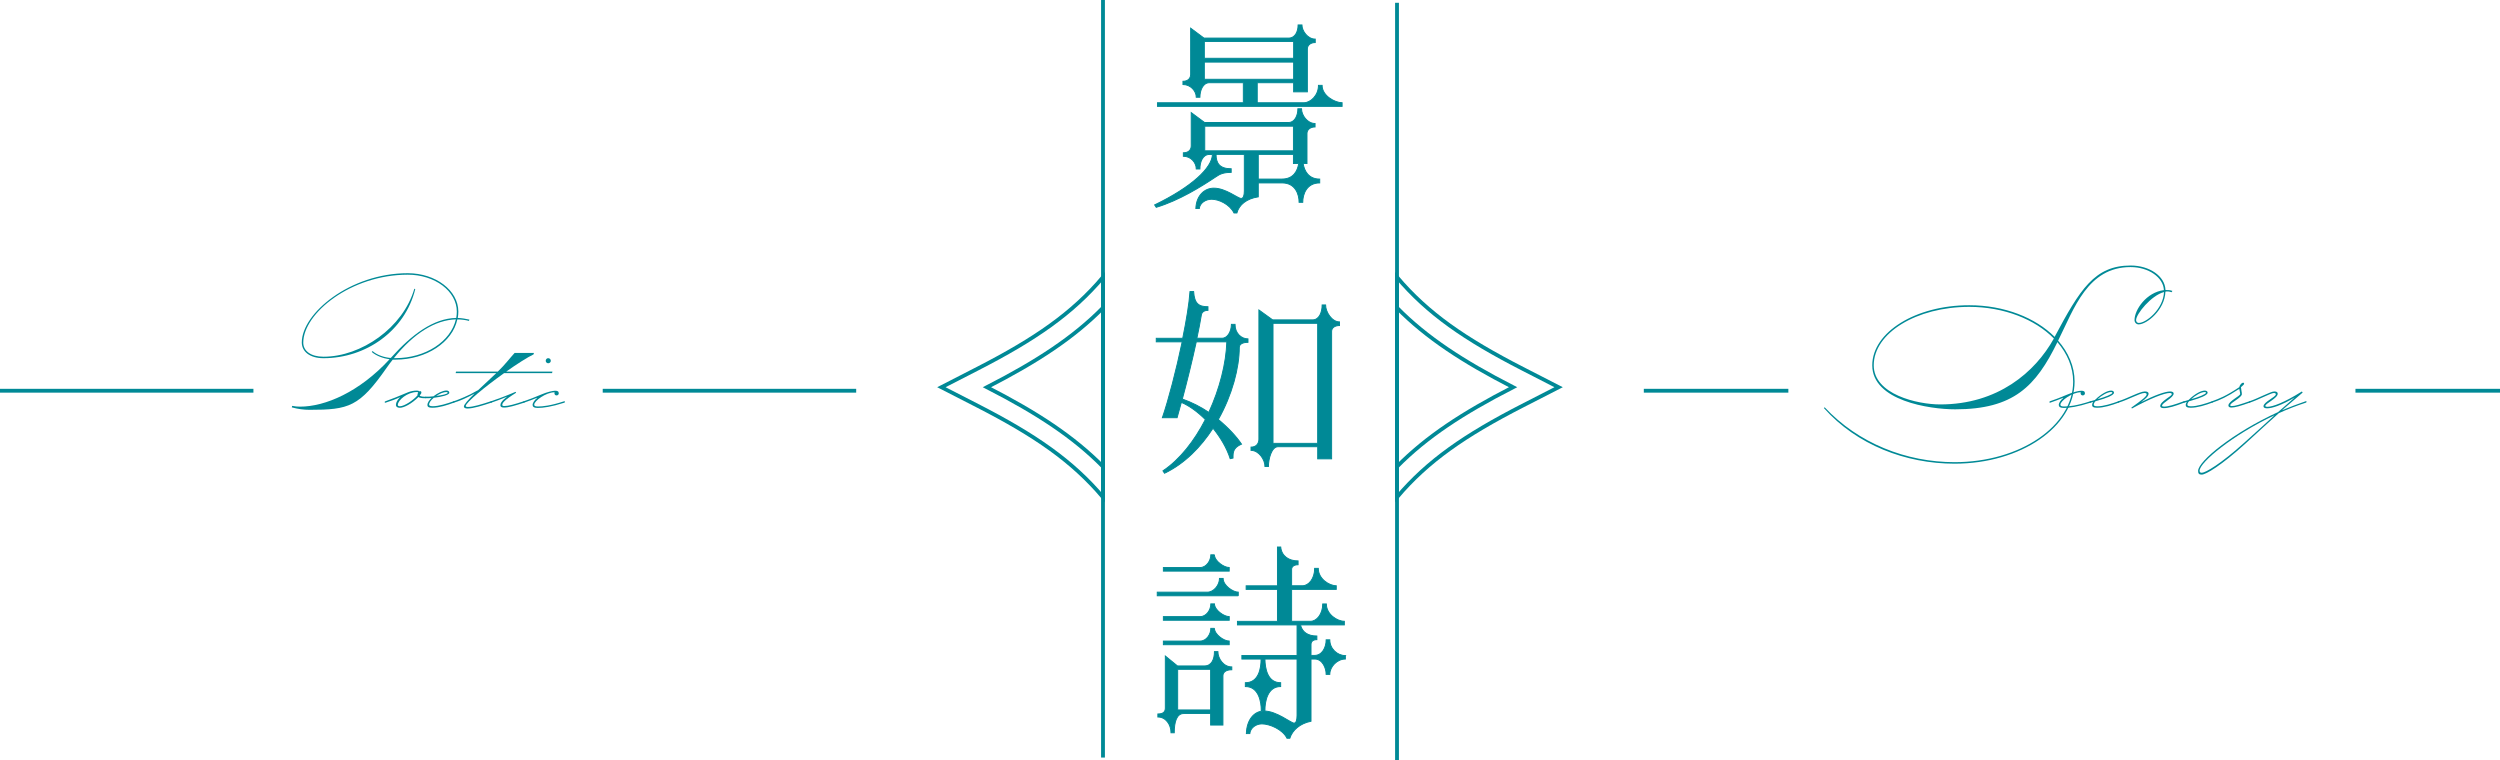 <?xml version="1.0" encoding="UTF-8"?>
<svg id="_圖層_2" data-name="圖層 2" xmlns="http://www.w3.org/2000/svg" viewBox="0 0 653.45 198.74">
  <defs>
    <style>
      .cls-1, .cls-2 {
        fill: none;
        stroke: #008996;
        stroke-miterlimit: 10;
      }

      .cls-2 {
        stroke-width: .25px;
      }

      .cls-3 {
        fill: #008996;
      }
    </style>
  </defs>
  <g id="G">
    <g>
      <g>
        <g>
          <g>
            <path class="cls-3" d="M316.9,40.37h-.79c-1.74,0-2.48,1.95-2.48,3.8h-.95c0-1.64-1.37-3.33-3.38-3.33v-.9c1.48,0,2.06-.9,2.06-1.8v-8.71l3.49,2.59h21.91c1.69,0,2.48-1.85,2.48-3.59h.95c0,1.69,1.53,3.85,3.54,3.85v.9c-1.27,0-2.11.74-2.11,1.69v7.87h-1c.26,1.8,1.32,4.07,4.33,4.07v1c-3.43,0-4.44,2.96-4.44,5.07h-.95c0-2.06-.95-5.07-4.44-5.07h-6.23v3.64c-3.06.47-5.02,2.06-5.6,4.22h-.74c-1.16-2.32-4.01-3.59-5.86-3.59-1.53,0-3.06.95-3.22,2.43h-.9c.11-3.33,2.22-5.33,4.7-5.33,3.12,0,6.28,2.69,7.13,2.69.58,0,.84-.74.84-1.95v-9.56h-7.39c0,2.27.9,3.75,3.96,3.75v.95c-1.9,0-2.9.37-4.01,1.16-3.7,2.48-9.61,6.18-15.58,7.97l-.42-.63c9.72-4.7,15.05-9.72,15.1-13.2ZM324.98,26.85v-5.23h-8.87c-1.69,0-2.48,2.01-2.48,3.8h-.95c0-1.64-1.48-3.33-3.48-3.33v-.84c1.43,0,2.01-.9,2.01-1.8V7.36l3.48,2.59h22.18c1.64,0,2.43-1.69,2.43-3.43h1c0,1.53,1.48,3.7,3.48,3.7v.9c-1.27,0-2.06.74-2.06,1.69v11.19h-3.59v-2.38h-9.51v5.23h12.25c1.58,0,3.75-1.8,3.75-4.54h.95c0,2.75,3.38,4.54,5.23,4.54v.95h-48.26v-.95h22.44ZM314.79,10.85v4.38h23.34v-4.38h-23.34ZM338.13,20.72v-4.49h-23.34v4.49h23.34ZM338.08,39.42v-6.44h-23.18v6.44h23.18ZM339.45,42.74h-1.37v-2.38h-9.19v6.44h6.23c3.01,0,4.07-2.22,4.33-4.07Z"/>
            <path class="cls-3" d="M308.98,89.36h-6.76v-.95h6.92c.95-4.65,1.69-9.08,1.9-12.2h.95c.21,3.12,1.27,3.96,3.75,3.96v.95c-1,0-1.64.47-1.74,1.27-.32,1.85-.69,3.91-1.16,6.02h6.6c1.27,0,2.38-1.48,2.43-3.64h.95v.11c0,2.22,1.64,3.7,3.38,3.7v.9c-1.64,0-2.27.63-2.27,1.32,0,5.28-1.85,12.41-5.49,18.85,2.69,2.22,4.8,4.54,6.07,6.44-1.58.69-2.22,1.53-2.22,3.06v.58l-.74.16c-.9-2.8-2.53-5.54-4.49-7.97-3.17,4.91-7.39,9.24-12.67,11.78l-.42-.63c4.44-2.96,8.24-7.87,11.09-13.41-2.01-2.01-4.17-3.59-6.28-4.49-.42,1.53-.79,2.9-1.11,4.01h-3.85c1.58-4.59,3.64-12.46,5.17-19.8ZM312.68,89.36c-1.11,5.12-2.48,10.61-3.64,14.94,2.43.85,4.81,2.06,6.92,3.49,2.85-6.18,4.54-12.89,4.7-18.43h-7.97ZM326.99,117.72v-.85c1.43,0,2.06-1,2.06-2.06v-33.79l3.59,2.59h10.46c1.64,0,2.48-1.85,2.48-3.91h.9c0,1.85,1.64,4.44,3.64,4.44v.95c-1.21,0-2.06.58-2.06,1.53v33.32h-3.64v-3.17h-10.4c-1.64,0-2.48,3.17-2.48,5.17h-.9c0-1.85-1.64-4.22-3.64-4.22ZM332.74,84.51v31.37h11.67v-31.37h-11.67Z"/>
            <path class="cls-3" d="M323.66,155.73h-21.18v-.95h13.1c1.64,0,3.17-1.8,3.17-3.59h.95c0,1.85,2.59,3.59,3.96,3.59v.95ZM302.64,187.41v-.79c1.53,0,1.95-.69,1.95-1.53v-13.62l3.17,2.59h7.08c1.85,0,2.59-1.74,2.59-3.75h.9c0,1.8,1.43,4.01,3.64,4.01v.74c-1.58,0-2.32.69-2.32,1.58v12.88h-3.22v-3.01h-7.08c-1.74,0-2.43,2.11-2.43,5.02h-.84c0-2.16-1.37-4.12-3.43-4.12ZM317.43,145.01c0,1.58,2.43,3.33,3.86,3.33v.95h-17.21v-.95h9.61c1.64,0,2.8-1.8,2.8-3.33h.95ZM321.29,162.12h-17.21v-.95h9.61c1.64,0,2.8-1.74,2.8-3.33h.95c0,1.58,2.43,3.33,3.86,3.33v.95ZM317.43,164.23c0,1.58,2.43,3.33,3.86,3.33v.95h-17.21v-.95h9.61c1.64,0,2.8-1.74,2.8-3.33h.95ZM307.82,174.95v10.61h8.61v-10.61h-8.61ZM351.65,171.36v.9c-2.17,0-4.07,2.01-4.07,4.01h-.95c0-1.69-1-4.01-2.96-4.01h-1v16.26c-2.9.58-4.86,2.32-5.54,4.44h-.74c-1.11-2.32-4.54-3.75-6.55-3.75-1.53,0-3.01,1-3.17,2.54h-.9c.11-3.7,2.11-5.91,4.59-5.91,3.33,0,7.07,3.17,7.87,3.17.58,0,.79-.85.79-2.06v-14.68h-8.4c.05,2.38.63,6.18,4.12,6.18v1c-3.43,0-4.12,3.86-4.12,6.28h-.95c0-2.38-.69-6.28-4.17-6.28v-1c3.49,0,4.12-3.7,4.12-6.18h-5.02v-.95h14.42v-7.97h-15.58v-.95h10.46v-8.34h-8.19v-.95h8.19v-10.14h.85c.21,2.38,2.11,3.64,4.54,3.64v1c-1.11,0-1.69.53-1.69,1.21v4.28h2.85c1.58,0,3.17-1.8,3.17-4.54h.95c0,2.75,2.85,4.54,4.7,4.54v.95h-11.67v8.34h4.96c1.58,0,3.17-1.85,3.17-4.54h.95c0,2.75,2.85,4.54,4.7,4.54v.95h-11.46c.42,1.85,1.9,2.9,4.28,2.9v.95c-1.06,0-1.53.53-1.53,1.27v2.85h.95c1.95,0,3.01-2.06,3.01-4.07h.95c0,2.32,1.95,4.12,4.07,4.12Z"/>
          </g>
          <g>
            <path class="cls-2" d="M316.9,40.37h-.79c-1.74,0-2.48,1.95-2.48,3.8h-.95c0-1.64-1.37-3.33-3.38-3.33v-.9c1.48,0,2.06-.9,2.06-1.8v-8.71l3.49,2.59h21.91c1.69,0,2.48-1.85,2.48-3.59h.95c0,1.69,1.53,3.85,3.54,3.85v.9c-1.27,0-2.11.74-2.11,1.69v7.87h-1c.26,1.8,1.32,4.07,4.33,4.07v1c-3.43,0-4.44,2.96-4.44,5.07h-.95c0-2.06-.95-5.07-4.44-5.07h-6.23v3.64c-3.06.47-5.02,2.06-5.6,4.22h-.74c-1.16-2.32-4.01-3.59-5.86-3.59-1.53,0-3.06.95-3.22,2.43h-.9c.11-3.33,2.22-5.33,4.7-5.33,3.12,0,6.28,2.69,7.13,2.69.58,0,.84-.74.84-1.95v-9.56h-7.39c0,2.27.9,3.75,3.96,3.75v.95c-1.9,0-2.9.37-4.01,1.16-3.7,2.48-9.61,6.18-15.58,7.97l-.42-.63c9.72-4.7,15.05-9.72,15.1-13.2ZM324.98,26.85v-5.23h-8.87c-1.69,0-2.48,2.01-2.48,3.8h-.95c0-1.64-1.48-3.33-3.48-3.33v-.84c1.43,0,2.01-.9,2.01-1.8V7.36l3.48,2.59h22.18c1.64,0,2.43-1.69,2.43-3.43h1c0,1.53,1.48,3.7,3.48,3.7v.9c-1.27,0-2.06.74-2.06,1.69v11.19h-3.59v-2.38h-9.51v5.23h12.25c1.58,0,3.75-1.8,3.75-4.54h.95c0,2.75,3.38,4.54,5.23,4.54v.95h-48.26v-.95h22.44ZM314.79,10.85v4.38h23.34v-4.38h-23.34ZM338.13,20.72v-4.49h-23.34v4.49h23.34ZM338.08,39.42v-6.44h-23.18v6.44h23.18ZM339.45,42.74h-1.37v-2.38h-9.19v6.44h6.23c3.01,0,4.07-2.22,4.33-4.07Z"/>
            <path class="cls-2" d="M308.98,89.36h-6.76v-.95h6.92c.95-4.65,1.69-9.08,1.9-12.2h.95c.21,3.12,1.27,3.96,3.75,3.96v.95c-1,0-1.64.47-1.74,1.27-.32,1.85-.69,3.91-1.16,6.02h6.6c1.27,0,2.38-1.48,2.43-3.64h.95v.11c0,2.22,1.64,3.7,3.38,3.7v.9c-1.64,0-2.27.63-2.27,1.32,0,5.28-1.85,12.41-5.49,18.85,2.69,2.22,4.8,4.54,6.07,6.44-1.58.69-2.22,1.53-2.22,3.06v.58l-.74.16c-.9-2.8-2.53-5.54-4.49-7.97-3.17,4.91-7.39,9.24-12.67,11.78l-.42-.63c4.44-2.96,8.24-7.87,11.09-13.41-2.01-2.01-4.17-3.59-6.28-4.49-.42,1.53-.79,2.9-1.11,4.01h-3.85c1.58-4.59,3.64-12.46,5.17-19.8ZM312.68,89.36c-1.11,5.12-2.48,10.61-3.64,14.94,2.43.85,4.81,2.06,6.92,3.49,2.85-6.18,4.54-12.89,4.7-18.43h-7.97ZM326.99,117.72v-.85c1.43,0,2.06-1,2.06-2.06v-33.79l3.59,2.59h10.46c1.64,0,2.48-1.85,2.48-3.91h.9c0,1.85,1.64,4.44,3.64,4.44v.95c-1.21,0-2.06.58-2.06,1.53v33.32h-3.64v-3.17h-10.4c-1.64,0-2.48,3.17-2.48,5.17h-.9c0-1.85-1.64-4.22-3.64-4.22ZM332.74,84.51v31.37h11.67v-31.37h-11.67Z"/>
            <path class="cls-2" d="M323.66,155.73h-21.18v-.95h13.1c1.64,0,3.17-1.8,3.17-3.59h.95c0,1.85,2.59,3.59,3.96,3.59v.95ZM302.64,187.41v-.79c1.53,0,1.95-.69,1.95-1.53v-13.62l3.17,2.59h7.08c1.85,0,2.59-1.74,2.59-3.75h.9c0,1.8,1.43,4.01,3.64,4.01v.74c-1.58,0-2.32.69-2.32,1.58v12.88h-3.22v-3.01h-7.08c-1.74,0-2.43,2.11-2.43,5.02h-.84c0-2.16-1.37-4.12-3.43-4.12ZM317.43,145.01c0,1.58,2.43,3.33,3.86,3.33v.95h-17.21v-.95h9.61c1.64,0,2.8-1.8,2.8-3.33h.95ZM321.29,162.12h-17.21v-.95h9.61c1.64,0,2.8-1.74,2.8-3.33h.95c0,1.58,2.43,3.33,3.86,3.33v.95ZM317.43,164.23c0,1.58,2.43,3.33,3.86,3.33v.95h-17.21v-.95h9.61c1.64,0,2.8-1.74,2.8-3.33h.95ZM307.82,174.95v10.61h8.61v-10.61h-8.61ZM351.65,171.36v.9c-2.17,0-4.07,2.01-4.07,4.01h-.95c0-1.69-1-4.01-2.96-4.01h-1v16.26c-2.9.58-4.86,2.32-5.54,4.44h-.74c-1.11-2.32-4.54-3.75-6.55-3.75-1.53,0-3.01,1-3.17,2.54h-.9c.11-3.7,2.11-5.91,4.59-5.91,3.33,0,7.07,3.17,7.87,3.17.58,0,.79-.85.79-2.06v-14.68h-8.4c.05,2.38.63,6.18,4.12,6.18v1c-3.43,0-4.12,3.86-4.12,6.28h-.95c0-2.38-.69-6.28-4.17-6.28v-1c3.49,0,4.12-3.7,4.12-6.18h-5.02v-.95h14.42v-7.97h-15.58v-.95h10.46v-8.34h-8.19v-.95h8.19v-10.14h.85c.21,2.38,2.11,3.64,4.54,3.64v1c-1.11,0-1.69.53-1.69,1.21v4.28h2.85c1.58,0,3.17-1.8,3.17-4.54h.95c0,2.75,2.85,4.54,4.7,4.54v.95h-11.67v8.34h4.96c1.58,0,3.17-1.85,3.17-4.54h.95c0,2.75,2.85,4.54,4.7,4.54v.95h-11.46c.42,1.85,1.9,2.9,4.28,2.9v.95c-1.06,0-1.53.53-1.53,1.27v2.85h.95c1.95,0,3.01-2.06,3.01-4.07h.95c0,2.32,1.95,4.12,4.07,4.12Z"/>
          </g>
        </g>
        <path class="cls-1" d="M407.39,101.21l-9.43,4.83c-15.12,7.75-24.74,14.41-32.81,23.91v-57.49c8.07,9.5,17.69,16.16,32.81,23.91l9.43,4.84Z"/>
        <path class="cls-1" d="M395.48,101.21c-13.26,6.8-22.6,12.95-30.33,20.75v-41.5c7.73,7.8,17.08,13.95,30.33,20.75Z"/>
        <path class="cls-1" d="M246.06,101.21l9.43,4.83c15.12,7.75,24.74,14.41,32.81,23.91v-57.49c-8.07,9.5-17.69,16.16-32.81,23.91l-9.43,4.84Z"/>
        <path class="cls-1" d="M257.97,101.21c13.26,6.8,22.6,12.95,30.33,20.75v-41.5c-7.73,7.8-17.08,13.95-30.33,20.75Z"/>
        <polyline class="cls-1" points="288.3 0 288.3 38.52 288.3 55.26 288.3 147.16 288.3 163.9 288.3 198.01"/>
        <polyline class="cls-1" points="365.15 .73 365.15 44.45 365.15 60.44 365.15 143.45 365.15 159.43 365.15 198.74"/>
      </g>
      <g>
        <g>
          <g>
            <path class="cls-3" d="M566.01,75.8c.83,0,1.13,0,1.81.24l-.2.34c-.59-.2-.88-.2-1.03-.2-.2,0-.39,0-.59.05-.15,4.75-4.85,8.56-7,8.56-.59,0-1.08-.49-1.08-1.13,0-2.69,3.08-7.24,7.68-7.83-.15-3.33-4.01-6.02-8.71-6.02-11.21,0-14.73,10.77-18.94,19.23,2.69,3.08,4.31,6.75,4.31,10.67,0,11.84-14.05,21.49-31.37,21.49-12.77,0-25.55-4.89-34.16-14.54l.2-.2c8.81,9.4,21.29,14.34,33.97,14.34,17.08,0,30.98-9.45,30.98-21.05,0-3.77-1.52-7.29-4.11-10.33-5.63,11.55-11.45,17.57-26.72,17.57-6.71,0-21.68-2.25-21.68-11.5,0-8.66,11.36-15.71,25.35-15.71,9.2,0,17.33,3.28,22.32,8.27,6.61-12.38,10.43-18.65,19.87-18.65,4.94,0,8.96,2.79,9.1,6.36ZM536.84,88.48c-4.89-4.99-13.02-8.27-22.12-8.27-13.8,0-24.96,6.85-24.96,15.27,0,7.63,11.45,10.23,17.37,10.23,15.03,0,24.82-8.42,29.71-17.23ZM565.62,76.34c-3.33.88-7.29,5.73-7.29,7.34,0,.39.29.73.69.73,1.96,0,6.41-3.62,6.61-8.08Z"/>
            <path class="cls-3" d="M546.59,105.02c0,.1-.05.2-.2.24-3.33,1.08-5.53,1.37-6.95,1.37-.98,0-1.32-.34-1.32-.78,0-.54.49-1.27,1.17-1.81l-.05-.05c-1.08.44-1.96.78-3.38,1.27-.1,0-.2-.05-.2-.15s.05-.2.2-.24c1.91-.69,2.25-.78,4.55-1.76,1.47-.64,2.99-.98,3.57-.98.64,0,.98.15.98.69,0,.29-.24.54-.59.54-.29,0-.54-.24-.54-.54,0-.1,0-.2.05-.29-2.25,0-5.33,2.25-5.33,3.23,0,.29.15.49.98.49,1.22,0,3.28-.2,6.85-1.37.1,0,.2.05.2.15Z"/>
            <path class="cls-3" d="M553.93,105.02c0,.1-.05.2-.2.24-1.71.64-3.82,1.32-5.63,1.32-.98,0-1.27-.29-1.27-.73,0-.24.1-.49.29-.78l-.73.2c-.1,0-.2-.05-.2-.15s.05-.2.2-.24l1.18-.34c1.61-1.57,3.23-2.45,4.26-2.45.44,0,.73.24.73.54,0,.73-2.2,1.52-4.85,2.25-.29.29-.44.64-.44.88,0,.2.1.44.93.44,1.62,0,3.77-.69,5.53-1.32.1,0,.2.05.2.15ZM548.25,104.33c2.01-.54,3.87-1.32,3.87-1.66,0-.15-.1-.2-.34-.2-.93,0-2.45.88-3.52,1.86Z"/>
            <path class="cls-3" d="M571.06,105.02c0,.1-.05.2-.2.24-2.4.93-4.06,1.42-5.29,1.42-.59,0-.93-.2-.93-.54,0-1.27,3.03-2.54,3.03-3.13,0-.15-.2-.29-.54-.29-1.42,0-5.19,1.47-9.89,4.06l-.15-.24c2.89-2.06,4.01-2.94,4.01-3.48,0-.24-.24-.34-.59-.34-1.13,0-4.21,1.76-6.8,2.54-.1,0-.2-.05-.2-.15s.05-.2.2-.24c2.5-.78,5.58-2.55,6.9-2.55.59,0,.98.15.98.59,0,.54-.54,1.18-1.96,2.2,3.52-1.81,6.31-2.79,7.59-2.79.59,0,.93.2.93.54,0,1.12-3.03,2.4-3.03,3.18,0,.2.2.24.54.24,1.03,0,2.69-.49,5.19-1.42.1,0,.2.05.2.15Z"/>
            <path class="cls-3" d="M578.4,105.02c0,.1-.05.2-.2.24-1.71.64-3.82,1.32-5.63,1.32-.98,0-1.27-.29-1.27-.73,0-.24.1-.49.29-.78l-.73.2c-.1,0-.2-.05-.2-.15s.05-.2.2-.24l1.18-.34c1.61-1.57,3.23-2.45,4.26-2.45.44,0,.73.24.73.54,0,.73-2.2,1.52-4.85,2.25-.29.29-.44.64-.44.88,0,.2.1.44.93.44,1.62,0,3.77-.69,5.53-1.32.1,0,.2.05.2.15ZM572.73,104.33c2.01-.54,3.87-1.32,3.87-1.66,0-.15-.1-.2-.34-.2-.93,0-2.45.88-3.52,1.86Z"/>
            <path class="cls-3" d="M588.19,105.02c0,.1-.05.2-.2.24-2.45.88-3.87,1.27-4.75,1.27-.54,0-.78-.24-.78-.54,0-1.13,3.08-2.45,3.08-3.03,0-.34-.15-.78-.24-1.32-3.43,2.25-4.99,2.89-7.1,3.62-.1,0-.2-.05-.2-.15s.05-.2.2-.24c1.91-.69,3.57-1.32,7.1-3.67.24-.88.78-1.17,1.03-1.17.15,0,.24.15.24.29,0,.2-.49.54-.83.88.05.73.24,1.32.24,1.81,0,.93-3.03,2.25-3.03,2.89,0,.15.05.24.39.24.83,0,2.1-.39,4.65-1.27.1,0,.2.05.2.15Z"/>
            <path class="cls-3" d="M602.88,105.02c0,.1-.05.2-.2.24-2.4.78-4.8,1.71-7.05,2.74-2.64,2.35-4.94,4.5-8.81,8.03-6.22,5.63-10.23,8.03-11.35,8.03-.69,0-.93-.29-.93-.98,0-2.54,9.2-10.03,20.9-15.37,1.37-1.17,2.79-2.45,4.36-3.82-3.57,2.11-5.97,2.84-7.24,2.84-.59,0-.93-.2-.93-.54,0-1.13,3.23-2.4,3.23-3.13,0-.24-.2-.34-.54-.34-.73,0-3.96,1.76-6.31,2.54-.1,0-.2-.05-.2-.15s.05-.2.2-.24c2.3-.78,5.48-2.55,6.41-2.55.59,0,.93.15.93.59,0,1.18-3.23,2.54-3.23,3.18,0,.2.2.24.54.24,1.32,0,4.36-1.08,9.01-4.01l.2.29c-2.2,1.86-3.87,3.28-5.38,4.6,2.01-.83,4.11-1.62,6.22-2.35.1,0,.2.05.2.15ZM594.51,108.54c-10.92,5.14-19.58,12.33-19.58,14.49,0,.39.2.54.59.54.93,0,4.94-2.3,11.11-7.88,3.28-2.94,5.63-5.09,7.88-7.15Z"/>
          </g>
          <line class="cls-1" x1="429.66" y1="102.13" x2="467.44" y2="102.13"/>
          <line class="cls-1" x1="615.67" y1="102.13" x2="653.45" y2="102.13"/>
        </g>
        <g>
          <g>
            <path class="cls-3" d="M122.57,83.88c-.83-.24-2.01-.39-3.03-.39-1.27,5.97-8.08,10.52-16.2,10.52h-.69c-.54.69-1.08,1.37-1.57,2.1-7.15,10.23-9.89,11.01-20.16,11.01-1.52,0-3.03-.2-4.65-.64l.1-.39c.73.15,1.42.2,2.06.2,6.56,0,15.51-3.82,23.39-12.38-1.66-.24-3.48-.88-4.65-1.91l.2-.24c1.22,1.08,3.08,1.66,4.75,1.81.1-.05.15-.15.24-.24,5.19-5.77,10.87-10.13,16.89-10.23.1-.54.15-1.08.15-1.66,0-5.33-5.73-9.64-12.82-9.64-14.83,0-27.31,10.08-27.31,17.77,0,2.1,1.91,3.67,5.29,3.67,9.84,0,20.8-7.59,23.74-17.77l.24.1c-2.69,10.91-12.87,18.06-23.98,18.06-3.62,0-5.68-1.76-5.68-4.11,0-7.64,12.68-18.11,27.7-18.11,7.29,0,13.22,4.5,13.22,10.03,0,.59-.05,1.13-.15,1.66,1.03.05,2.25.24,3.03.44l-.1.34ZM119.15,83.48c-5.29.15-10.96,3.57-16.2,10.13h.39c7.93,0,14.49-4.4,15.81-10.13Z"/>
            <path class="cls-3" d="M111.46,103.89c0,.1-.1.2-.2.2-.54,0-1.52,0-1.86-.34-1.81,1.81-3.82,2.84-4.89,2.84-.64,0-1.03-.29-1.03-.73,0-.69.44-1.42,1.13-2.06-1.27.59-2.25.93-3.87,1.47-.1,0-.2-.05-.2-.15s.05-.2.2-.24c2.01-.73,3.03-1.13,5.92-2.35.73-.29,1.52-.44,2.3-.44.29,0,.49.05.69.2l.2-.05c.2,0,.29.15.29.34,0,.29-.2.49-.44.78.15.34,1.22.34,1.57.34.1,0,.2.1.2.2ZM109.31,102.62c-.05-.1-.15-.15-.34-.15-2.45,0-4.99,2.1-4.99,3.38,0,.2.2.34.54.34,1.17,0,3.57-1.62,4.6-2.84,0-.44.1-.59.2-.73Z"/>
            <path class="cls-3" d="M118.81,105.02c0,.1-.05.2-.2.24-1.71.64-3.82,1.32-5.63,1.32-.98,0-1.27-.29-1.27-.73,0-.54.44-1.22,1.08-1.81-.54.05-1.08.05-1.52.05-.1,0-.2-.1-.2-.2s.1-.2.2-.2c.59,0,1.27,0,2.01-.1,1.08-.83,2.45-1.52,3.43-1.52.44,0,.73.24.73.59,0,.59-2.01,1.08-4.06,1.32-.73.59-1.22,1.27-1.22,1.76,0,.2.1.44.93.44,1.62,0,3.77-.69,5.53-1.32.1,0,.2.05.2.15ZM114.01,103.5c1.57-.2,2.99-.54,2.99-.83,0-.15-.1-.2-.34-.2-.73,0-1.76.44-2.64,1.03Z"/>
            <path class="cls-3" d="M128.6,105.02c0,.1-.05.2-.2.24-2.4.78-4.7,1.52-6.22,1.52-.59,0-.93-.2-.93-.54,0-.49,1.13-1.76,2.79-3.38-2.15,1.22-3.96,1.96-5.43,2.4-.1,0-.2-.05-.2-.15s.05-.2.2-.24c1.32-.44,3.92-1.47,6.41-2.94,1.42-1.32,3.03-2.84,4.7-4.41h-10.62l.1-.39h10.91c1.81-1.71,3.23-3.62,4.41-4.89h5.04l-.1.39c-1.47.69-4.26,2.45-7.15,4.5h12.09l-.1.39h-12.53c-4.94,3.52-10.03,7.68-10.03,8.61,0,.15.2.24.54.24,1.37,0,3.62-.69,6.12-1.52.1,0,.2.05.2.15Z"/>
            <path class="cls-3" d="M137.16,105.02c0,.1-.05.2-.2.24-2.4.78-4.01,1.27-5.24,1.27-.59,0-.93-.2-.93-.59,0-.49.29-1.17,1.76-2.25-1.57.64-2.99,1.18-4.16,1.57-.1,0-.2-.05-.2-.15s.05-.2.2-.24c2.2-.78,3.38-1.18,6.36-2.45l.15.24c-3.08,1.91-3.62,2.69-3.62,3.18,0,.2.2.29.54.29,1.03,0,2.64-.44,5.14-1.27.1,0,.2.05.2.15ZM143.28,93.62c.39,0,.69.29.69.69,0,.34-.29.64-.69.64-.34,0-.64-.29-.64-.64,0-.39.29-.69.64-.69Z"/>
            <path class="cls-3" d="M147.68,105.02c0,.1-.05.2-.2.24-3.33,1.08-5.53,1.37-6.95,1.37-.98,0-1.32-.34-1.32-.78,0-.54.49-1.27,1.17-1.81l-.05-.05c-1.08.44-1.96.78-3.38,1.27-.1,0-.2-.05-.2-.15s.05-.2.2-.24c1.91-.69,2.25-.78,4.55-1.76,1.47-.64,2.99-.98,3.57-.98.64,0,.98.15.98.69,0,.29-.24.54-.59.54-.29,0-.54-.24-.54-.54,0-.1,0-.2.05-.29-2.25,0-5.33,2.25-5.33,3.23,0,.29.15.49.98.49,1.22,0,3.28-.2,6.85-1.37.1,0,.2.05.2.15Z"/>
          </g>
          <line class="cls-1" y1="102.13" x2="66.24" y2="102.13"/>
          <line class="cls-1" x1="157.54" y1="102.13" x2="223.79" y2="102.13"/>
        </g>
      </g>
    </g>
  </g>
</svg>